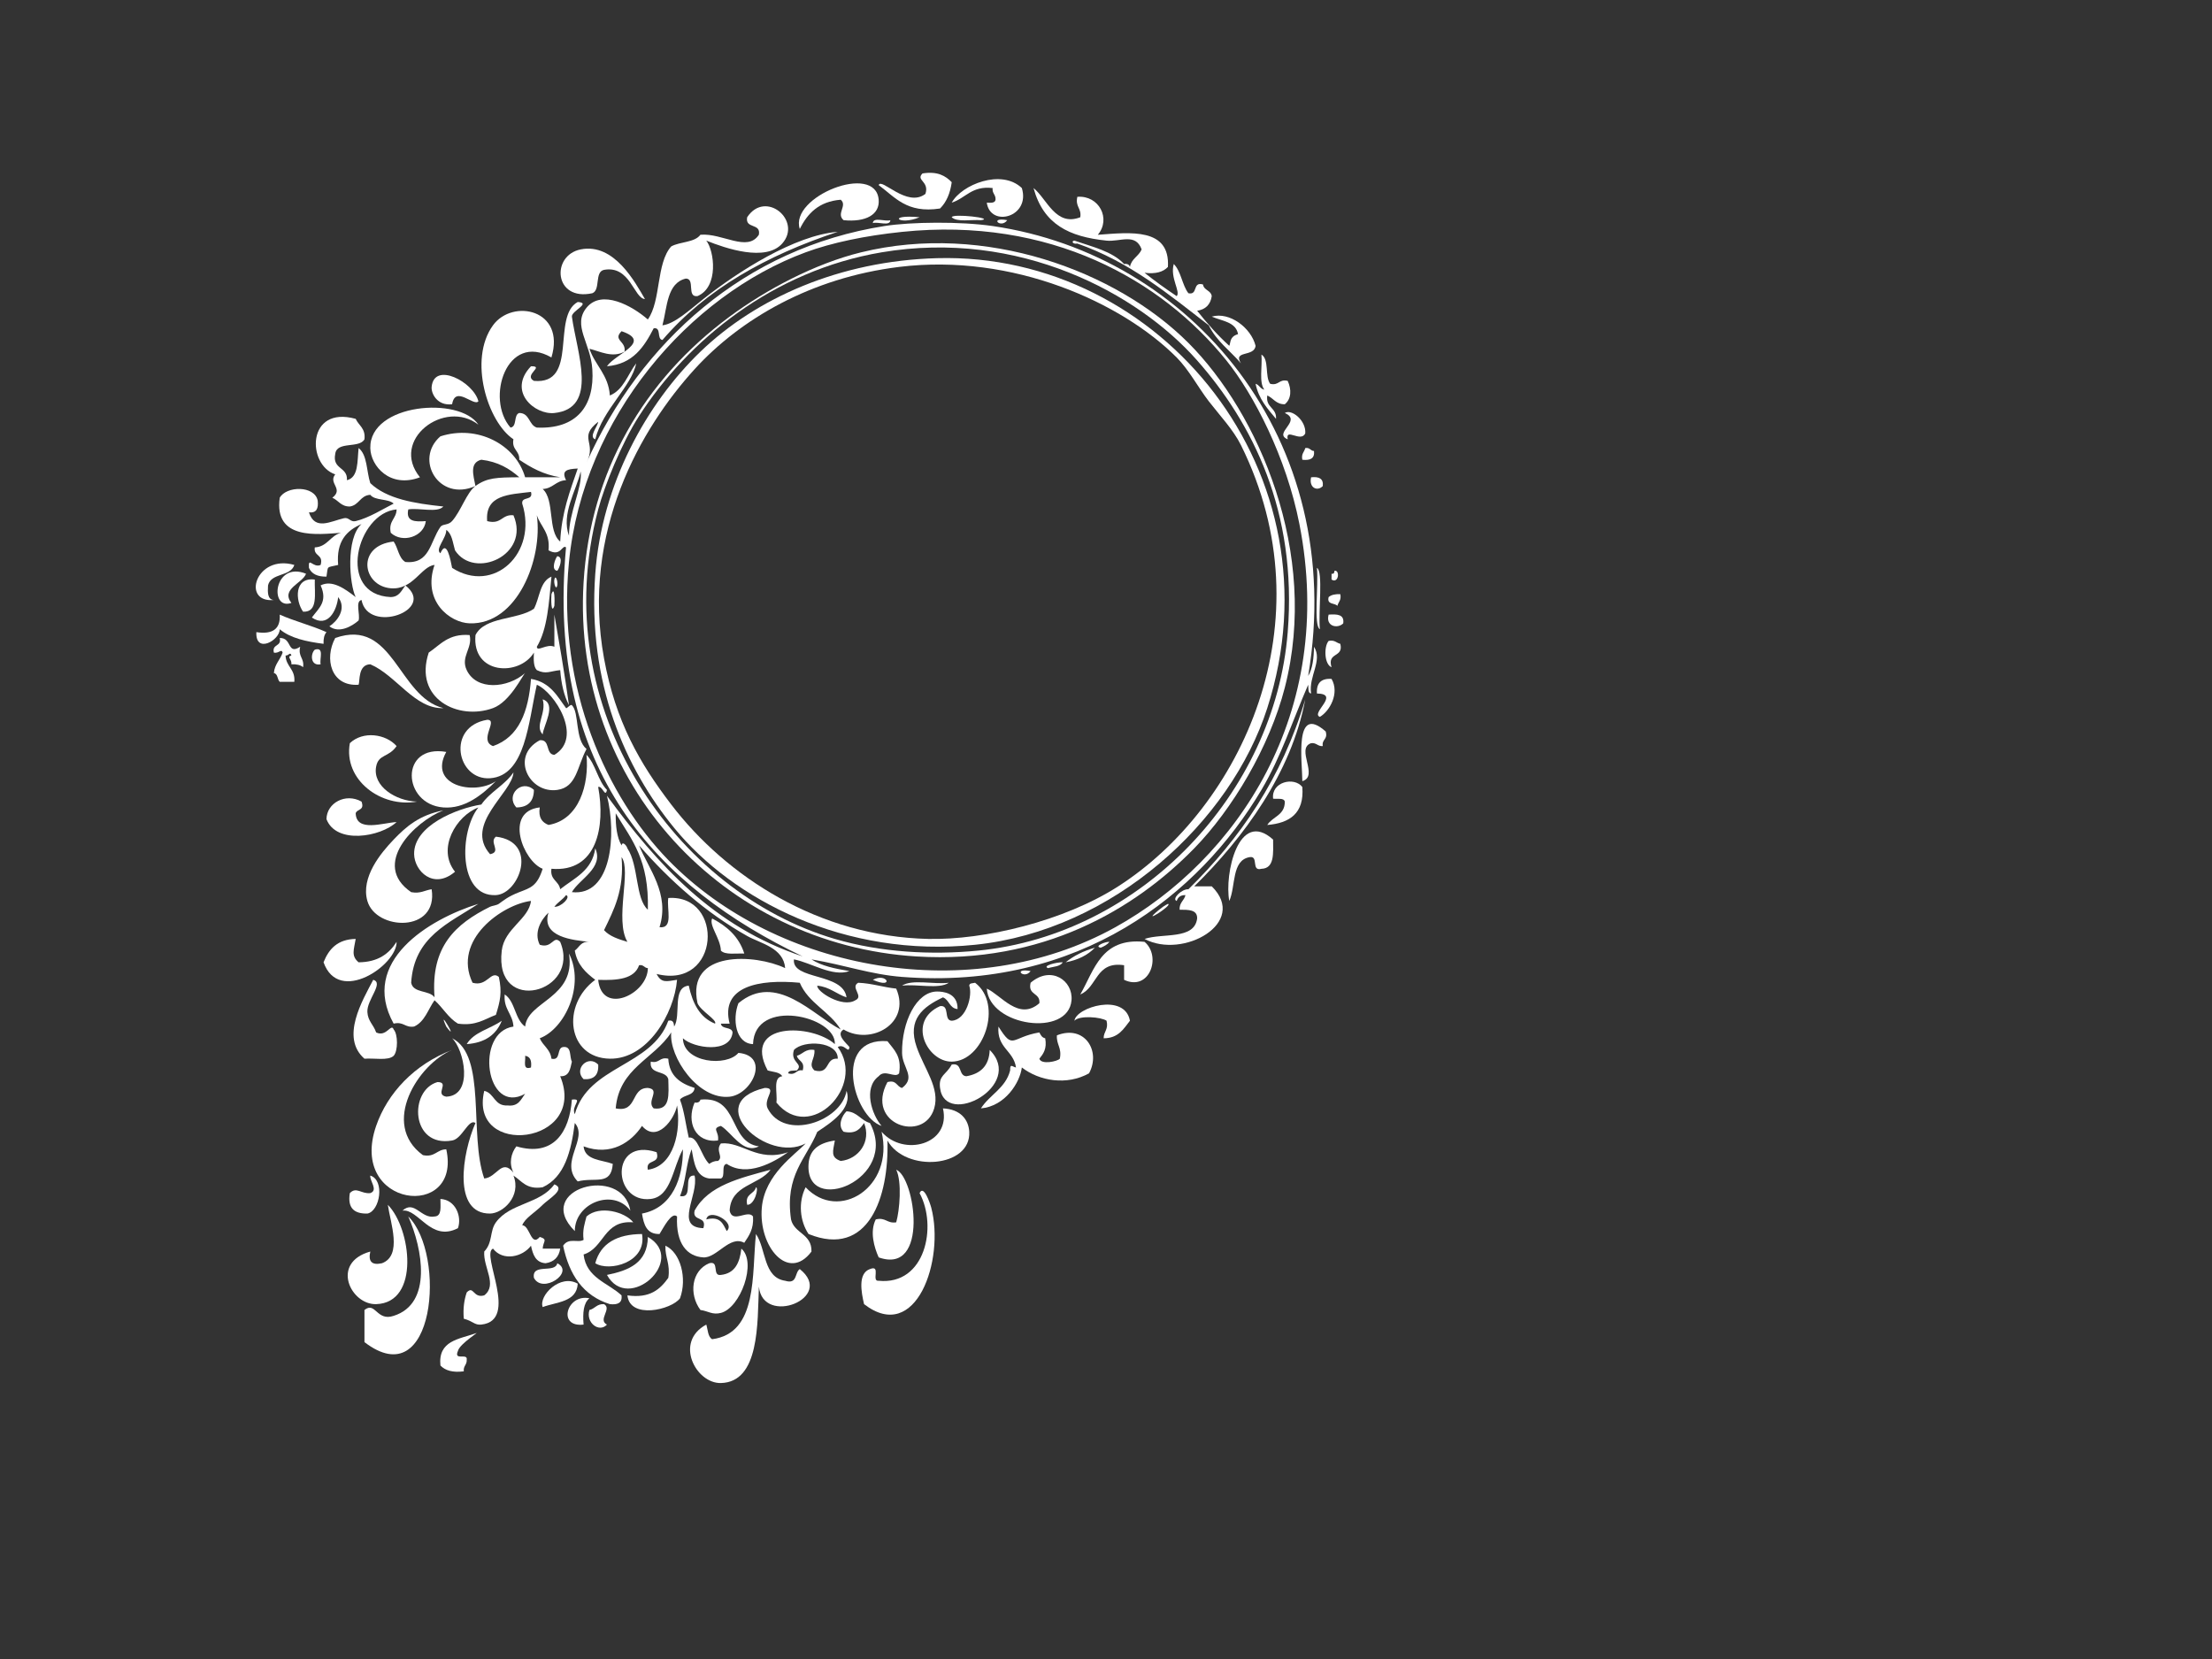 <?xml version="1.0"?><svg width="640" height="480" xmlns="http://www.w3.org/2000/svg">
 <rect width="100%" height="100%" fill="#333333" stroke="none"/>
 <g>
  <title>Layer 1</title>
  <g id="svg_1">
   <path fill-rule="evenodd" clip-rule="evenodd" d="m244.084,63.705c-2.251,-1.893 1.196,-4.236 -0.844,-5.917c-6.266,0.498 -9.593,3.931 -11.835,8.453c-3.089,-9.318 21.94,-19.32 22.824,-8.453c0.349,4.306 -3.735,6.555 -10.146,5.917z" id="svg_2" fill="#ffffff"/>
   <path fill-rule="evenodd" clip-rule="evenodd" d="m275.363,62.86c0.136,-1.164 12.742,0.282 8.453,0.845c-2.871,-0.231 -6.854,0.653 -8.453,-0.845z" id="svg_3" fill="#ffffff"/>
   <path fill-rule="evenodd" clip-rule="evenodd" d="m266.064,62.86c-6.053,2.525 -9.706,-0.944 0,0l0,0z" id="svg_4" fill="#ffffff"/>
   <path fill-rule="evenodd" clip-rule="evenodd" d="m252.539,64.551c0.106,-1.867 3.586,-0.359 5.072,-0.845c-0.107,1.867 -3.586,0.359 -5.072,0.845z" id="svg_5" fill="#ffffff"/>
   <path fill-rule="evenodd" clip-rule="evenodd" d="m291.425,63.705c-1.858,2.582 -5.415,-0.976 0,0l0,0z" id="svg_6" fill="#ffffff"/>
   <path fill-rule="evenodd" clip-rule="evenodd" d="m271.137,74.695c64.785,-1.766 117.285,62.512 95.524,130.183c-10.567,32.863 -44.583,64.348 -84.535,68.473c-37.665,3.889 -70.07,-13.025 -87.071,-33.814c-14.042,-17.171 -25.14,-41.721 -22.824,-73.545c1.89,-25.957 14.892,-49.275 30.432,-64.246c16.06,-15.47 40.286,-26.283 68.473,-27.051zm-70.164,32.123c-15.452,16.97 -32.912,46.957 -26.206,83.689c3.337,18.275 10.331,30.343 19.443,42.267c16.033,20.984 42.803,38.199 74.39,38.886c16.051,0.347 39.148,-5.072 54.946,-15.218c35.645,-22.89 60.837,-76.574 35.505,-127.647c-2.217,-4.468 -6.204,-8.67 -9.299,-12.68c-3.052,-3.959 -5.759,-9.126 -9.297,-12.68c-15.78,-15.843 -47.308,-30.255 -80.31,-26.206c-25.478,3.128 -45.971,15.091 -59.172,29.589z" id="svg_7" fill="#ffffff"/>
   <path fill-rule="evenodd" clip-rule="evenodd" d="m167.157,87.375c4.052,0.298 -1.805,2.533 -1.691,4.227c1.444,10.488 7.805,26.537 -5.072,27.896c-5.667,0.599 -13.7,-6.238 -6.763,-13.526c4.135,-0.06 -2.302,2.487 0.845,4.227c13.036,1.199 5.009,-18.663 12.68,-22.824z" id="svg_8" fill="#ffffff"/>
   <path fill-rule="evenodd" clip-rule="evenodd" d="m138.417,116.117c-1.367,1.566 -6.671,-4.748 -7.608,0.845c-4.311,0.52 -6.12,-3.133 -5.917,-5.072c0.77,-7.39 12.155,-1.326 13.526,4.227z" id="svg_9" fill="#ffffff"/>
   <path fill-rule="evenodd" clip-rule="evenodd" d="m371.733,119.498c1.907,-1.3 6.249,2.173 5.917,5.917c-1.287,2.695 -5.798,-1.781 -5.074,1.691c-4.413,-1.768 4.371,-5.361 -0.844,-7.608z" id="svg_10" fill="#ffffff"/>
   <path fill-rule="evenodd" clip-rule="evenodd" d="m104.602,173.6c-1.89,0.365 -0.342,4.167 -0.845,5.917c-1.721,1.539 -5.611,3.915 -8.453,1.691c2.143,-1.349 5.162,-5.002 2.536,-8.453c-0.384,3.843 -2.96,9.047 -7.608,5.917c2.006,-2.76 4.656,-4.542 2.536,-9.299c3.286,-1.668 6.898,0.859 10.144,3.381c-1.784,-3.559 -2.945,-16.977 1.691,-21.134c-4.324,1.874 -7.367,5.032 -6.763,11.835c-3.577,0.845 -2.848,0.118 -3.381,3.381c-2.577,0.04 -4.304,-0.768 -5.072,-2.536c-0.255,-3.454 1.171,0.143 3.381,-0.845c0.903,-3.158 -2.099,-2.409 -1.691,-5.072c3.73,-0.215 4.454,-3.436 7.608,-4.227c-6.78,0.458 -19.459,2.189 -17.752,-10.144c1.89,-3.432 10.118,-3.607 10.99,0.845c0.238,2.21 -0.308,3.637 -2.536,3.381c1.726,5.382 6.293,2.566 10.144,1.691c1.465,-0.331 1.825,1.217 3.381,0.845c3.82,-0.911 8.195,-3.676 10.99,-5.072c-1.604,-1.495 -5.414,-0.785 -6.763,-2.536c-2.936,0.162 -3.209,2.99 -5.917,3.381c-2.573,0.037 -3.288,-1.784 -5.072,-2.536c3.395,-2.582 -1.273,-4.165 0.845,-6.763c-8.235,-2.732 -8.341,-20.001 5.917,-16.062c0.87,1.948 2.909,2.726 2.536,5.917c-1.492,2.735 -8.013,0.44 -8.453,4.227c-0.918,4.581 3.668,3.66 3.381,7.608c3.403,-0.826 2.966,-5.488 3.381,-9.299c2.554,1.955 2.261,6.757 3.381,10.144c4.743,4.556 12.712,5.886 21.134,6.763c-1.724,1.941 -7.02,0.306 -10.144,0.845c-0.775,3.593 2.025,3.61 5.072,3.381c-0.525,4.528 -6.779,6.518 -10.144,3.381c-0.713,-3.531 1.643,-3.992 1.691,-6.763c-11.467,0.995 -17.576,24.665 -1.691,25.36c2.478,-0.058 3.14,-1.934 4.227,-3.381c9.156,7.196 -10.822,14.216 -12.68,4.227z" id="svg_11" fill="#ffffff"/>
   <path fill-rule="evenodd" clip-rule="evenodd" d="m377.65,129.642c1.363,-0.238 1.455,0.8 2.534,0.845c0.255,2.228 -1.169,2.774 -3.381,2.534c-0.358,-1.765 0.581,-2.237 0.847,-3.38z" id="svg_12" fill="#ffffff"/>
   <path fill-rule="evenodd" clip-rule="evenodd" d="m379.341,138.096c2.21,-0.238 3.635,0.308 3.381,2.536c-1.583,1.661 -4.074,0.49 -3.381,-2.536z" id="svg_13" fill="#ffffff"/>
   <path fill-rule="evenodd" clip-rule="evenodd" d="m161.242,160.92c1.98,0.217 0.486,3.714 0,4.227c-1.98,-0.217 -0.488,-3.714 0,-4.227z" id="svg_14" fill="#ffffff"/>
   <path fill-rule="evenodd" clip-rule="evenodd" d="m77.552,169.373c-0.125,2.098 -0.157,4.103 1.691,4.227c-9.489,0.918 -5.246,-13.365 5.917,-10.144c-1.073,3.436 -6.78,2.238 -7.608,5.917z" id="svg_15" fill="#ffffff"/>
   <path fill-rule="evenodd" clip-rule="evenodd" d="m381.032,164.301c1.858,0.979 0.365,12.583 0.844,17.752c-1.856,-0.979 -0.365,-12.583 -0.844,-17.752z" id="svg_16" fill="#ffffff"/>
   <path fill-rule="evenodd" clip-rule="evenodd" d="m386.104,165.147c1.641,-0.335 1.235,3.852 -0.845,2.536c0,-0.564 0,-1.127 0,-1.691c0.719,0.155 0.796,-0.329 0.845,-0.845z" id="svg_17" fill="#ffffff"/>
   <path fill-rule="evenodd" clip-rule="evenodd" d="m88.542,165.992c-0.935,2.758 -7.395,4.403 -4.227,8.453c-6.467,2.291 -5.172,-12.235 4.227,-8.453z" id="svg_18" fill="#ffffff"/>
   <path fill-rule="evenodd" clip-rule="evenodd" d="m164.623,204.033c-1.451,-2.776 -2.238,-6.217 -2.536,-10.144c-3.045,0.296 -4.074,1.293 -6.763,0c-0.974,-0.999 -0.956,-2.989 -0.845,-5.072c-4.2,6.939 -17.978,6.437 -16.907,-5.072c2.747,-5.426 12.059,-4.285 16.907,-7.608c1.687,-3.103 1.67,-7.911 5.072,-9.299c-0.71,7.462 -1.136,15.207 -4.227,20.288c0.095,1.62 2.83,-0.993 5.072,0c0,-3.1 0,-6.199 0,-9.299c0.926,5.305 3.114,17.898 4.227,26.206z" id="svg_19" fill="#ffffff"/>
   <path fill-rule="evenodd" clip-rule="evenodd" d="m160.396,167.683c0.322,-1.61 1.076,0.541 0.845,1.691c-0.322,1.61 -1.076,-0.539 -0.845,-1.691z" id="svg_20" fill="#ffffff"/>
   <path fill-rule="evenodd" clip-rule="evenodd" d="m91.078,167.683c-0.114,4.112 1.041,9.496 -3.381,9.299c-2.261,-3.154 -2.67,-10.058 3.381,-9.299z" id="svg_21" fill="#ffffff"/>
   <path fill-rule="evenodd" clip-rule="evenodd" d="m159.551,171.91c0.974,-2.735 0.956,2.27 0.845,3.381c-0.974,2.735 -0.958,-2.27 -0.845,-3.381z" id="svg_22" fill="#ffffff"/>
   <path fill-rule="evenodd" clip-rule="evenodd" d="m387.794,171.91c0.358,1.766 -0.579,2.238 -0.845,3.381c-0.787,-0.902 -3.119,-0.262 -2.534,-2.534c0.75,-0.659 1.907,-0.911 3.38,-0.847z" id="svg_23" fill="#ffffff"/>
   <path fill-rule="evenodd" clip-rule="evenodd" d="m384.413,177.827c2.42,-0.167 4.612,-0.106 4.225,2.536c-1.631,1.645 -5.172,0.884 -4.225,-2.536z" id="svg_24" fill="#ffffff"/>
   <path fill-rule="evenodd" clip-rule="evenodd" d="m128.271,204.878c-8.233,0.336 -13.612,-9.489 -21.134,-12.68c-3.603,0.088 -2.964,4.921 -3.381,5.917c-8.034,0.578 -9.982,-7.59 -6.763,-13.526c16.881,-5.951 18.143,16.997 31.278,20.288z" id="svg_25" fill="#ffffff"/>
   <path fill-rule="evenodd" clip-rule="evenodd" d="m84.313,189.662c-0.373,-1.229 -0.741,0.086 -1.691,0c0.12,3.262 2.857,3.906 2.536,7.608c-1.409,0 -2.818,0 -4.227,0c-0.727,-0.682 -0.502,-2.316 -1.691,-2.536c0.22,-2.598 1.835,-3.801 2.536,-5.917c-0.368,-1.254 -1.081,0.333 -2.536,0c-0.629,-2.603 2.319,-1.624 1.691,-4.227c3.661,-0.109 2.082,5.014 5.917,2.536c-0.678,2.932 1.259,3.249 0.844,5.917c-0.752,-0.657 -1.907,-0.909 -3.381,-0.845c0.181,-1.446 -1.439,-2.189 0.002,-2.536z" id="svg_26" fill="#ffffff"/>
   <path fill-rule="evenodd" clip-rule="evenodd" d="m384.413,185.435c1.766,-0.358 2.238,0.579 3.381,0.845c1.016,4.116 -3.91,2.291 -2.536,6.763c-2.076,-0.756 -2.291,-5.914 -0.845,-7.608z" id="svg_27" fill="#ffffff"/>
   <path fill-rule="evenodd" clip-rule="evenodd" d="m91.078,187.971c2.841,-0.868 1.316,2.629 1.691,4.227c-2.927,0.592 -3.033,-2.964 -1.691,-4.227z" id="svg_28" fill="#ffffff"/>
   <path fill-rule="evenodd" clip-rule="evenodd" d="m156.169,214.177c3.144,-0.326 1.564,4.072 4.227,4.227c8.422,-4.998 0.074,-18.069 -5.072,-20.288c-2.452,10.674 -3.219,26.336 -13.526,27.051c-9.612,0.667 -12.759,-14.885 -0.845,-16.907c3.374,-0.048 -2.605,5.974 1.691,7.608c7.529,-2.614 10.276,-10.012 10.99,-19.443c5.706,0.963 7.791,5.327 10.144,8.453c0.187,0.248 1.301,-1.235 1.691,-0.845c2.191,2.191 0.807,9.84 4.227,12.68c-2.751,5.169 -2.818,11.041 -8.453,11.835c-8.175,1.152 -13.677,-9.79 -5.072,-14.371z" id="svg_29" fill="#ffffff"/>
   <path fill-rule="evenodd" clip-rule="evenodd" d="m385.257,196.425c2.395,4.158 -0.549,9.336 -3.381,10.99c-2.77,-1.08 6.034,-6.645 -0.844,-6.763c-0.194,-3.012 1.215,-4.42 4.225,-4.227z" id="svg_30" fill="#ffffff"/>
   <path fill-rule="evenodd" clip-rule="evenodd" d="m157.015,202.342c4.191,1.338 0.171,7.679 0,10.144c-2.439,-2.494 1.187,-6.097 0,-10.144z" id="svg_31" fill="#ffffff"/>
   <path fill-rule="evenodd" clip-rule="evenodd" d="m383.566,211.641c0.697,2.39 -1.191,2.191 -0.844,4.227c-1.516,0.107 -1.784,-1.034 -3.381,-0.844c-4.553,1.55 2.356,9.544 -2.536,10.988c0.005,-5.444 -2.518,-22.576 6.761,-14.371z" id="svg_32" fill="#ffffff"/>
   <path fill-rule="evenodd" clip-rule="evenodd" d="m114.747,215.868c-2.351,3.376 -5.222,2.281 -5.917,5.917c-1.087,5.681 5.678,9.991 11.835,10.144c-10.421,1.872 -21.368,-6.291 -19.443,-16.907c3.838,-3.635 10.429,-2.68 13.526,0.845z" id="svg_33" fill="#ffffff"/>
   <path fill-rule="evenodd" clip-rule="evenodd" d="m143.489,226.01c-4.049,4.008 -9.061,8.077 -15.216,7.608c-11.925,-0.905 -12.719,-18.418 0.845,-16.062c-5.352,9.751 8.098,12.671 14.371,8.453z" id="svg_34" fill="#ffffff"/>
   <path fill-rule="evenodd" clip-rule="evenodd" d="m148.56,223.476c-0.282,5.886 -14.433,15.017 -6.763,23.668c3.466,-0.678 -0.44,-3.48 1.691,-5.072c12.464,1.481 6.779,16.548 0,16.909c-11.019,0.583 -10.6,-18.503 -5.072,-25.36c-6.418,2.432 -12.108,11.909 -6.763,18.599c-6.28,5.324 -11.736,-0.238 -11.835,-5.074c-0.169,-8.269 12.421,-13.277 19.443,-14.369c2.527,-3.677 6.802,-5.599 9.299,-9.301z" id="svg_35" fill="#ffffff"/>
   <path fill-rule="evenodd" clip-rule="evenodd" d="m366.661,238.692c1.502,-2.443 5.116,-2.772 5.072,-6.763c-0.261,-1.147 -2.117,-0.701 -3.381,-0.844c-0.594,-4.87 6.087,-6.449 8.453,-3.381c0.59,7.635 -3.646,10.444 -10.144,10.988z" id="svg_36" fill="#ffffff"/>
   <path fill-rule="evenodd" clip-rule="evenodd" d="m154.479,228.548c-0.042,3.339 -1.733,5.03 -5.072,5.072c-3.267,-3.536 1.534,-8.339 5.072,-5.072z" id="svg_37" fill="#ffffff"/>
   <path fill-rule="evenodd" clip-rule="evenodd" d="m104.602,231.929c0.969,2.659 -1.326,2.055 -1.691,3.381c0.192,5.57 7.892,2.739 11.835,2.536c-4.648,4.345 -17.485,6.518 -20.288,-0.845c0.06,-4.683 5.534,-7.673 10.144,-5.072z" id="svg_38" fill="#ffffff"/>
   <path fill-rule="evenodd" clip-rule="evenodd" d="m128.271,234.465c-8.2,3.186 -21.06,15.639 -9.299,23.668c2.744,0.49 3.933,-0.574 5.917,-0.844c1.974,12.698 -16.137,12.002 -18.598,3.381c-1.953,-6.846 3.899,-13.878 7.608,-17.752c3.584,-3.744 7.411,-7.082 14.371,-8.453z" id="svg_39" fill="#ffffff"/>
   <path fill-rule="evenodd" clip-rule="evenodd" d="m368.351,242.919c0.019,3.963 0.446,8.334 -3.381,8.453c-3.068,0.814 -0.71,-3.797 -3.381,-3.381c-5.32,0.879 -4.005,8.394 -5.917,12.68c-1.479,-7.649 2.652,-26.797 12.68,-17.752z" id="svg_40" fill="#ffffff"/>
   <path fill-rule="evenodd" clip-rule="evenodd" d="m215.344,275.887c-2.436,-0.1 -5.535,0.463 -6.763,-0.844c-0.146,-3.586 -3.499,-7.288 -2.536,-9.299c4.26,2.219 7.737,5.224 9.299,10.142z" id="svg_41" fill="#ffffff"/>
   <path fill-rule="evenodd" clip-rule="evenodd" d="m331.156,272.506c4.988,4.206 1.418,14.433 -5.917,10.99c0,-1.409 0,-2.82 0,-4.227c-8.293,-1.249 -7.686,6.403 -12.678,8.453c4.109,-7.161 6.058,-16.481 18.596,-15.216z" id="svg_42" fill="#ffffff"/>
   <path fill-rule="evenodd" clip-rule="evenodd" d="m298.188,280.959c-1.858,2.582 -5.414,-0.976 0,0l0,0z" id="svg_43" fill="#ffffff"/>
   <path fill-rule="evenodd" clip-rule="evenodd" d="m285.507,286.03c4.202,1.909 9.241,9.422 15.216,4.227c0.324,-3.14 -3.424,-2.21 -2.534,-5.917c5.958,-5.1 12.326,-0.601 11.835,5.072c-0.937,10.768 -23.765,7.564 -24.517,-3.381z" id="svg_44" fill="#ffffff"/>
   <path fill-rule="evenodd" clip-rule="evenodd" d="m252.539,283.495c4.13,-2.24 6.374,2.798 0,0l0,0z" id="svg_45" fill="#ffffff"/>
   <path fill-rule="evenodd" clip-rule="evenodd" d="m107.985,283.495c3.179,0.874 -1.876,5.747 -1.691,9.299c0.139,2.658 1.782,3.674 2.536,5.916c2.99,1.485 4.355,-2.839 5.072,-0.844c1.27,1.368 1.27,6.238 0,7.606c-1.601,1.5 -5.583,0.618 -8.453,0.845c-7.043,-6.127 -0.546,-16.903 2.536,-22.823z" id="svg_46" fill="#ffffff"/>
   <path fill-rule="evenodd" clip-rule="evenodd" d="m260.992,285.186c2.835,-1.953 9.283,-0.296 13.526,-0.845c-2.837,1.953 -9.285,0.296 -13.526,0.845z" id="svg_47" fill="#ffffff"/>
   <path fill-rule="evenodd" clip-rule="evenodd" d="m280.435,285.186c0.023,-0.822 1.034,-0.657 1.691,-0.845c8.195,6.233 2.459,22.749 -6.763,22.824c-7.073,0.06 -13.054,-11.669 -3.381,-16.06c2.945,-0.409 0.946,4.125 3.381,4.225c4.287,-0.243 6.076,-7.42 5.072,-10.144z" id="svg_48" fill="#ffffff"/>
   <path fill-rule="evenodd" clip-rule="evenodd" d="m277.054,291.949c-2.346,-0.19 -2.392,-2.68 -4.227,-3.381c-5.78,2.744 -10.401,6.347 -7.608,14.371c2.203,6.33 6.805,11.882 5.074,17.752c-3.001,10.16 -20.1,4.581 -13.527,-7.608c2.696,-0.724 2.614,1.331 4.227,1.691c4.139,-3.13 0.053,-5.845 0,-10.144c-0.109,-8.915 4.146,-17.751 10.144,-17.752c1.543,0 6.013,0.291 5.917,5.072z" id="svg_49" fill="#ffffff"/>
   <path fill-rule="evenodd" clip-rule="evenodd" d="m145.18,295.33c-1.59,4.045 -4.866,6.405 -10.144,6.763c2.099,-3.536 6.861,-4.41 10.144,-6.763z" id="svg_50" fill="#ffffff"/>
   <path fill-rule="evenodd" clip-rule="evenodd" d="m295.65,308.854c-0.542,4.366 -4.831,11.225 -11.835,11.837c2.515,-3.966 7.14,-5.824 8.453,-10.99c-0.037,-2.163 0.629,-1.03 1.691,-0.845c-0.697,-4.936 -5.611,-5.66 -5.072,-11.835c4.38,6.99 3.589,3.08 11.835,1.691c0.375,0.754 0.743,1.511 1.691,1.691c0.549,3.086 -0.569,4.503 -1.691,5.917c0.53,1.805 5.204,0.793 5.917,0c0.65,-3.188 -1.032,-4.042 -0.845,-6.763c7.981,-3.168 12.814,4.498 9.299,10.988c-6.458,3.593 -14.362,2.23 -19.443,-1.691z" id="svg_51" fill="#ffffff"/>
   <path fill-rule="evenodd" clip-rule="evenodd" d="m256.764,301.248c1.812,2.413 4.193,4.26 3.381,9.297c-1.194,1.553 -4.105,-1.324 -5.916,0.845c-4.586,3.425 -1.937,11.199 0.844,14.371c-8.249,-2.702 -14.216,-25.73 1.691,-24.513z" id="svg_52" fill="#ffffff"/>
   <path fill-rule="evenodd" clip-rule="evenodd" d="m130.809,303.784c-9.803,4.086 -20.815,21.4 -8.453,30.432c3.531,0.713 3.993,-1.643 6.763,-1.691c4.567,20.693 -28.492,16.974 -20.29,-6.763c3.267,-9.449 11.012,-17.802 21.981,-21.979z" id="svg_53" fill="#ffffff"/>
   <path fill-rule="evenodd" clip-rule="evenodd" d="m286.351,303.784c10.306,10.267 -12.883,22.738 -14.369,10.989c-0.474,-3.725 1.729,-3.684 3.381,-6.763c3.172,-0.636 1.842,3.23 4.225,3.381c4.089,-0.703 6.597,-2.982 6.763,-7.608z" id="svg_54" fill="#ffffff"/>
   <path fill-rule="evenodd" clip-rule="evenodd" d="m173.076,308.01c0.192,3.012 -1.215,4.42 -4.227,4.227c-2.978,-2.909 1.316,-7.203 4.227,-4.227z" id="svg_55" fill="#ffffff"/>
   <path fill-rule="evenodd" clip-rule="evenodd" d="m221.261,314.773c3.786,-0.063 -0.514,3.131 0.845,5.917c4.912,9.524 21.403,3.686 22.824,-5.072c1.802,5.199 -4.706,9.371 -8.453,11.835c-3.188,7.804 -9.464,12.513 -7.608,25.359c0.939,4.135 6.042,4.103 5.917,9.299c-6.643,8.881 -15.347,-1.331 -14.371,-12.68c0.829,-9.649 9.732,-15.419 12.68,-18.598c-11.063,5.914 -30.262,-11.66 -11.835,-16.06z" id="svg_56" fill="#ffffff"/>
   <path fill-rule="evenodd" clip-rule="evenodd" d="m208.581,325.763c-2.837,0.771 -0.419,1.573 -0.845,4.225c-6.611,0.798 -9.205,-5.366 -6.763,-10.988c0.983,0.137 1.504,-0.187 1.691,-0.845c11.289,-1.143 7.996,12.293 16.907,13.526c-4.602,2.325 -7.823,-3.996 -10.99,-5.917z" id="svg_57" fill="#ffffff"/>
   <path fill-rule="evenodd" clip-rule="evenodd" d="m272.825,320.691c5.063,0.234 7.42,3.242 7.608,6.763c0.558,10.431 -18.483,11.845 -23.67,2.534c0.486,16.326 -5.467,34.076 -22.824,27.051c-2.517,-3.748 -3.041,-9.198 -0.845,-13.526c9.53,10.185 25.716,0.028 21.979,-16.062c6.328,7.347 20.165,3.684 17.752,-6.761z" id="svg_58" fill="#ffffff"/>
   <path fill-rule="evenodd" clip-rule="evenodd" d="m241.549,329.988c-0.535,3.161 -1.331,4.841 1.691,5.917c5.273,-0.541 8.896,-5.678 6.763,-10.99c-1.143,1.675 -2.348,3.288 -5.917,2.536c-1.825,-1.81 -0.431,-4.723 0.845,-5.917c3.195,0.185 4.105,2.658 6.763,3.381c8.716,16.292 -18.809,27.217 -17.752,11.837c0.262,-3.829 2.617,-6.035 7.608,-6.765z" id="svg_59" fill="#ffffff"/>
   <path fill-rule="evenodd" clip-rule="evenodd" d="m106.292,351.121c-3.742,0.081 -5.806,-1.518 -5.072,-5.916c1.879,-1.957 3.297,0.287 5.917,0c2.381,-0.854 -0.232,-3.591 0,-5.072c4.255,1.28 2.82,10.31 -0.845,10.988z" id="svg_60" fill="#ffffff"/>
   <path fill-rule="evenodd" clip-rule="evenodd" d="m160.396,342.67c3.521,1.353 -1.731,4.248 -3.381,5.917c-2.302,2.33 -5.081,3.783 -5.917,5.917c2.249,0.062 2.511,6.428 5.072,3.381c2.459,0.734 0.951,1.264 0.845,3.381c1.691,0 3.381,0 5.072,0c-0.373,2.444 -1.782,3.853 -4.227,4.225c-2.906,-0.192 -3.684,-2.515 -4.227,-5.072c-2.395,3.251 -8.103,4.602 -10.99,0.845c-3.7,1.516 7.714,20.79 -3.381,21.977c-1.981,0.213 -2.464,-1.043 -5.072,-1.691c-0.261,-3.078 0.134,-5.5 0.845,-7.608c2.064,-2.143 1.8,1.784 5.072,0.845c3.926,-3.006 -0.352,-8.121 0,-12.68c2.529,-2.668 1.515,-5.884 3.381,-8.453c4.096,-5.637 12.849,-5.28 16.907,-10.986z" id="svg_61" fill="#ffffff"/>
   <path fill-rule="evenodd" clip-rule="evenodd" d="m182.375,350.278c-4.903,-6.594 -16.09,-2.221 -16.062,5.917c-12.289,-12.222 13.783,-19.425 16.062,-5.917z" id="svg_62" fill="#ffffff"/>
   <path fill-rule="evenodd" clip-rule="evenodd" d="m127.426,346.896c4.424,0.217 6.259,5.151 5.072,8.453c-7.913,4.102 -11.425,-5.715 -16.062,-5.072c3.512,-3.182 5.405,2.448 9.299,1.691c2.161,-0.095 1.678,-2.832 1.691,-5.072z" id="svg_63" fill="#ffffff"/>
   <path fill-rule="evenodd" clip-rule="evenodd" d="m112.211,348.587c6.749,6.826 9.403,28.354 -3.381,28.742c-7.339,0.222 -13.298,-11.972 -1.691,-15.218c-0.657,2.911 0.472,4.038 3.381,3.381c5.983,-2.237 2.411,-11.738 1.691,-16.905z" id="svg_64" fill="#ffffff"/>
   <path fill-rule="evenodd" clip-rule="evenodd" d="m162.932,360.422c1.633,-2.466 4.285,-0.697 5.917,-1.691c-0.37,-2.906 0.335,-4.737 0.845,-6.763c3.786,-3.337 11.144,-1.33 13.526,1.691c-8.617,-0.727 -8.334,7.446 -14.371,9.299c0.793,6.816 7.043,8.173 10.99,11.835c0.255,2.228 -1.171,2.774 -3.381,2.536c-7.73,-2.414 -11.784,-8.506 -13.526,-16.907z" id="svg_65" fill="#ffffff"/>
   <path fill-rule="evenodd" clip-rule="evenodd" d="m118.129,351.968c11.069,10.884 7.768,52.047 -12.68,36.35c0,-3.1 0,-6.199 0,-9.297c3.2,-2.584 3.503,3.38 8.453,1.691c11.259,-3.538 8.371,-19.387 4.227,-28.744z" id="svg_66" fill="#ffffff"/>
   <path fill-rule="evenodd" clip-rule="evenodd" d="m185.757,357.04c1.455,8.284 -9.533,11.002 -13.526,8.453c1.557,-5.769 6.256,-8.397 13.526,-8.453z" id="svg_67" fill="#ffffff"/>
   <path fill-rule="evenodd" clip-rule="evenodd" d="m218.725,357.04c2.983,4.343 2.078,12.575 8.453,13.526c3.64,1.106 2.673,-2.397 4.227,-3.381c10.444,8.323 -10.683,16.699 -11.835,5.072c-0.421,10.62 0.211,27.623 -10.99,27.898c-7.214,0.178 -13.607,-11.888 -4.227,-16.909c0.468,1.504 0.435,3.51 1.691,4.227c13.305,-1.708 11.447,-18.895 12.68,-30.432z" id="svg_68" fill="#ffffff"/>
   <path fill-rule="evenodd" clip-rule="evenodd" d="m187.447,357.886c11.527,6.631 -5.687,22.206 -11.835,10.988c6.328,-1.279 11.729,-3.484 11.835,-10.988z" id="svg_69" fill="#ffffff"/>
   <path fill-rule="evenodd" clip-rule="evenodd" d="m192.519,360.422c4.371,1.944 6.356,9.431 4.227,15.218c-2.503,3.341 -14.498,6.136 -15.216,-0.845c6.558,0.921 9.478,-1.793 11.835,-5.072c0.623,-4.007 -0.951,-5.813 -0.845,-9.301z" id="svg_70" fill="#ffffff"/>
   <path fill-rule="evenodd" clip-rule="evenodd" d="m214.497,361.267c4.57,3.89 -0.257,17.157 -5.917,18.598c-2.501,0.636 -3.686,-0.549 -5.917,-0.844c-3.417,-4.567 -2.592,-11.41 2.536,-13.527c3.068,-0.814 0.71,3.799 3.381,3.381c4.065,-0.446 5.468,-3.55 5.917,-7.608z" id="svg_71" fill="#ffffff"/>
   <path fill-rule="evenodd" clip-rule="evenodd" d="m161.242,365.494c5.134,2.638 -4.287,8.999 -6.763,4.227c-0.678,-4.339 6.131,-1.196 6.763,-4.227z" id="svg_72" fill="#ffffff"/>
   <path fill-rule="evenodd" clip-rule="evenodd" d="m167.157,371.411c-0.294,5.34 -6.03,5.241 -10.144,6.763c-1.208,-3.295 5.106,-9.716 10.144,-6.763z" id="svg_73" fill="#ffffff"/>
   <path fill-rule="evenodd" clip-rule="evenodd" d="m170.539,375.638c-1.736,1.361 -1.96,4.237 -1.691,7.606c-7.765,0.903 -4.797,-9.012 1.691,-7.606z" id="svg_74" fill="#ffffff"/>
   <path fill-rule="evenodd" clip-rule="evenodd" d="m174.767,377.329c2.39,1.33 -1.909,4.526 0.845,5.916c-2.224,2.441 -6.203,-0.511 -5.072,-4.225c1.608,-0.363 2.122,-1.821 4.227,-1.691z" id="svg_75" fill="#ffffff"/>
   <path fill-rule="evenodd" clip-rule="evenodd" d="m267.755,56.097c1.208,-3.679 -2.89,-3.887 -0.845,-5.917c4.35,-0.687 6.645,0.682 8.455,2.536c-0.44,3.225 -1.543,5.785 -3.381,7.608c-9.66,1.488 -13.034,-3.309 -17.752,-6.763c0.72,-2.312 8.179,6.655 13.524,2.536z" id="svg_76" fill="#ffffff"/>
   <path fill-rule="evenodd" clip-rule="evenodd" d="m295.65,54.406c2.575,8.42 -9.117,11.52 -10.144,4.227c1.201,0.074 2.393,0.139 2.534,-0.845c0.109,-1.516 -1.034,-1.782 -0.844,-3.381c-6.072,-0.72 -7.768,2.939 -11.835,4.227c2.857,-5.206 14.344,-9.868 20.288,-4.227z" id="svg_77" fill="#ffffff"/>
   <path fill-rule="evenodd" clip-rule="evenodd" d="m326.928,77.231c0.412,-2.406 2.564,-3.071 3.381,-5.072c-1.747,-4.857 -6.259,-2.134 -10.144,-2.536c-10.875,-1.124 -18.249,-4.693 -21.134,-15.216c3.924,3.165 6.377,11.206 13.527,8.453c0.412,-2.668 -1.523,-2.985 -0.845,-5.917c6.273,-0.483 9.822,6.352 5.917,10.99c9.406,-0.694 20.94,-2.127 20.288,9.299c-1.367,1.451 -3.536,2.099 -6.763,1.691c2.971,2.385 6.092,4.616 9.299,6.763c1.217,-1.273 -1.987,-5.298 -0.845,-9.299c2.12,2.108 2.399,6.055 4.227,8.453c2.888,0.634 1.073,-3.434 4.225,-2.536c0.25,1.724 2.288,1.657 2.536,3.381c-0.373,2.444 -1.782,3.853 -4.227,4.227c2.867,3.616 5.898,7.066 9.299,10.144c0.477,-1.037 0.019,-2.622 2.536,-3.381c-0.638,-3.589 -4.686,-3.769 -7.608,-5.072c5.165,-1.486 11.393,3.249 12.68,8.453c-0.366,3.325 -6.676,1.21 -4.227,5.072c-3.112,-3.651 -7.106,-6.418 -9.299,-10.99c-11.606,-8.964 -22.789,-18.349 -38.041,-23.67c-1.509,0.238 -1.735,-0.8 -0.844,-0.845c5.241,1.803 10.982,3.105 14.369,6.763c0.984,-0.137 1.506,0.187 1.691,0.845z" id="svg_78" fill="#ffffff"/>
   <path fill-rule="evenodd" clip-rule="evenodd" d="m191.672,98.364c-1.742,-0.229 -0.201,-3.742 -2.536,-3.381c-2.784,5.387 -5.99,10.352 -13.526,10.99c2.443,-3.616 13.27,-7.067 4.227,-10.144c-2.661,2.647 1.434,2.855 0.845,5.917c-3.489,1.865 -6.935,-0.025 -10.144,-0.845c1.64,4.841 5.489,7.473 5.917,13.526c3.985,-1.65 5.164,-6.109 7.608,-9.299c-1.257,6.639 -9.711,13.39 -11.835,21.979c-1.992,-0.715 0.703,-3.707 0.845,-5.072c-5.926,4.681 -0.31,5.87 -3.381,11.835c15.667,-34.837 45.695,-62.107 86.225,-68.473c7.724,-1.213 22.023,-1.347 31.278,0c56.96,8.293 102.895,61.185 91.297,130.183c1.282,-2.099 1.633,-5.132 1.691,-8.453c2.566,4.005 -1.606,8.513 -0.844,13.526c-0.99,-0.137 -0.713,-1.541 -0.845,-2.536c-4.493,10.334 -7.805,20.788 -13.526,30.432c-17.942,30.246 -52.612,58.059 -103.978,54.102c-9.072,-0.697 -16.643,-3.462 -26.206,-5.072c2.888,1.902 6.874,2.705 10.988,3.381c-4.901,1.786 -11.083,-2.429 -16.062,-3.381c-0.68,6.046 14.239,3.786 15.216,10.99c-2.968,-0.979 -4.859,-3.031 -8.453,-3.381c-0.315,1.659 7.272,6.53 10.99,4.225c2.605,-1.127 -1.576,-3.758 0.844,-5.072c4.058,0.171 7.154,1.3 10.99,1.691c4.394,10.093 -7.342,16.511 -15.218,11.837c-2.429,1.409 0.925,4.068 1.691,5.072c-0.203,2.179 -1.453,-1.161 -3.381,0c8.288,11.275 -8.011,27.984 -17.752,16.062c0.365,-2.737 -1.111,-7.312 1.691,-7.608c-0.717,-1.256 -2.721,-1.222 -4.227,-1.691c-7.471,-14.119 12.858,-13.541 19.443,-7.608c0.477,-8.099 -23.226,-13.596 -23.67,0c-5.13,-0.197 -5.991,-7.342 -4.227,-11.835c10.956,-9.102 21.537,3.457 29.587,7.608c-3.191,-5.262 -9.311,-7.596 -11.835,-13.527c-11.738,-1.104 -23.115,0.993 -20.288,11.837c-0.845,0 -1.691,0 -2.536,0c0.232,1.738 3.149,0.794 3.381,2.534c-0.625,6.243 -11.335,4.56 -14.371,1.691c0.127,7.122 12.643,8.316 16.062,4.227c9.274,0.842 3.961,11.967 -2.536,12.68c-9.105,0.999 -17.581,-11.497 -16.907,-18.599c-4.961,7.719 -15.07,10.292 -16.062,21.979c6.395,1.321 4.211,-5.933 9.299,-5.917c3.853,0.431 -0.537,3.86 1.691,5.917c4.928,0.701 4.318,-4.137 4.227,-8.453c-0.692,-2.689 -5.583,-1.182 -5.072,-5.074c2.585,0.615 2.487,-1.458 5.072,-0.844c0.289,5.065 3.538,7.168 7.608,8.453c-0.203,2.333 -3.144,1.93 -4.227,3.381c1.249,3.26 1.678,7.339 2.536,10.99c2.626,-0.511 3.566,5.319 5.917,7.608c0.68,-0.447 1.372,-0.882 2.536,-0.845c1.722,-1.185 -0.831,-2.911 0.845,-5.072c6.122,-0.643 10.482,5.551 19.443,2.536c-4.137,2.922 -11.858,7.316 -17.752,3.381c-1.756,0.217 -0.231,3.712 -1.691,4.225c-1.127,0 -2.254,0 -3.381,0c-3.929,-0.579 -4.396,-4.621 -5.072,-8.453c-1.617,4.019 -1.689,9.582 -3.381,13.526c4.206,0.826 0.539,-6.222 4.227,-5.916c1.264,5.666 -5.981,14.929 2.536,15.216c1.155,-3.691 -3.274,-1.798 -2.536,-5.072c3.966,-7.303 13.12,-9.422 21.979,-11.835c-3.362,4.528 -11.486,4.294 -11.835,11.835c0.784,3.846 5.294,-0.431 6.763,1.691c0.245,3.628 -1.176,5.586 -2.536,7.608c-4.221,-2.284 -7.923,4.454 -11.835,4.225c-4.688,-0.271 -7.989,-3.94 -7.608,-11.835c-1.571,-1.513 -3.964,3.322 -5.072,5.072c-3.749,0.086 -4.57,-2.756 -5.072,-5.917c8.871,-1.678 11.882,-10.38 11.835,-18.598c-2.992,5.442 -3.364,13.649 -9.299,14.371c-11.078,1.349 -11.914,-17.99 1.691,-13.526c1.155,3.691 -3.272,1.798 -2.536,5.072c7.649,-1.034 9.64,-11.462 8.453,-18.599c-0.72,3.982 -5.826,10.981 -10.144,5.917c-3.012,4.584 -8.922,8.899 -16.907,5.916c0.423,4.086 5.171,3.848 8.453,5.074c-0.477,6.477 -5.141,3.749 -10.144,5.072c-5.442,-5.57 3.17,-12.331 -0.845,-16.909c-1.067,8.233 -2.936,15.662 -9.299,18.599c-4.704,0.759 -6.042,-1.849 -8.453,-3.381c2.385,6.021 -3.105,10.953 -6.763,10.988c-10.886,0.111 -8.103,-17.381 -4.227,-26.206c-1.992,-1.384 -3.813,4.609 -6.763,5.072c-11.962,2.119 -12.557,-14.51 -4.227,-16.907c3.698,0.025 -0.951,3.568 2.536,4.227c8.043,-0.336 5.125,-13.753 1.691,-16.909c10.104,5.019 4.813,27.787 9.299,40.577c3.7,-0.287 5.033,-5.935 8.453,-1.691c-1.36,-2.719 -0.699,-5.604 0.845,-7.608c10.762,3.168 15.362,-4.146 16.062,-13.526c3.469,-0.387 -0.343,1.805 0.845,4.227c3.927,-14.107 22.301,-13.769 27.051,-27.051c1.439,-0.312 1.596,0.659 1.691,1.691c2.098,-3.258 -0.68,-11.388 4.227,-11.835c1.113,5.086 3.163,9.234 7.608,10.99c0.713,-1.044 -4.181,-3.672 -5.072,-5.917c-3.351,-15.429 16.704,-14.265 25.36,-10.144c-0.484,-5.933 -7.127,-7.124 -10.99,-9.299c-11.967,-6.74 -22.241,-15.866 -31.278,-26.206c2.719,6.777 8.947,13.892 5.917,23.668c4.135,0.472 2.018,-5.308 2.536,-8.453c16.283,-1.101 15.116,26.584 -3.381,21.979c1.39,2.709 2.827,2.157 5.917,1.691c-0.835,9.866 -8.614,22.997 -19.443,22.824c-12.286,-0.194 -14.186,-15.516 -4.227,-22.824c-2.735,-2.055 -5.225,-4.355 -5.917,-8.453c1.31,-0.944 1.761,-2.749 4.227,-2.536c-4.699,-0.461 -14.075,-1.377 -11.835,-8.453c-2.168,2.053 -4.31,5.755 -2.536,9.299c3.679,1.206 3.887,-2.89 5.917,-0.845c6.127,14.695 -19.186,21.475 -16.907,2.536c0.773,-6.432 7.851,-9.072 8.453,-14.371c-8.223,1.016 -22.823,11.254 -16.907,23.668c4.287,1.247 5.231,-3.644 7.608,-1.691c0.986,4.512 0.394,6.969 -0.845,10.99c-3.286,1.22 -5.741,3.274 -10.989,2.536c-2.82,-1.691 -4.369,-4.649 -6.763,-6.765c-1.883,2.626 -2.809,6.208 -5.917,7.608c-2.668,0.414 -2.985,-1.523 -5.917,-0.844c-9.942,-17.955 10.193,-30.235 24.515,-34.661c-8.492,5.597 -18.645,9.533 -19.443,22.824c0.558,3.107 5.25,2.076 6.763,4.227c-1.162,-14.704 6.074,-21.239 16.062,-26.206c0.542,-0.269 1.906,-0.405 2.536,-0.845c1.323,-0.921 2.52,-2.057 5.917,-3.381c3.17,-1.235 5.169,-1.664 6.763,-6.763c-5.551,-2.108 -11.335,-16.546 -0.845,-17.752c-0.454,2.99 0.717,4.355 2.536,5.072c8.885,-1.488 11.8,-11.713 10.99,-20.288c2.659,2.695 3.258,7.448 5.917,10.144c-0.474,2.45 -1.319,-1.296 -2.536,-0.844c2.127,11.481 -0.338,24.776 -13.526,23.668c-0.456,3.272 2.154,3.482 2.536,5.917c4.095,-3.233 9.279,-5.375 10.144,-11.837c2.552,5.671 -4.623,8.89 -6.763,12.68c11.495,1.263 12.99,-16.604 10.144,-27.896c14.568,19.808 30.795,37.96 56.638,46.494c-41.746,-19.984 -74.447,-53.458 -68.473,-118.348c-1.152,-0.909 -1.481,2.871 -5.072,0.845c0.548,-5.056 -2.228,-6.789 -3.381,-10.144c1.786,12.615 -5.66,31.725 -19.443,31.278c-5.711,-0.185 -13.756,-6.411 -10.144,-16.907c-3.876,0.431 -6.233,7.316 -12.68,6.763c-8.237,-0.708 -10.046,-12.324 0.845,-13.526c1.282,1.817 1.437,4.76 3.381,5.917c7.104,0.685 7.103,-5.764 10.144,-10.144c0.648,-0.932 2.242,-0.412 3.381,-1.691c2.569,-2.881 4.264,-8.339 6.763,-10.144c3.376,-2.437 6.139,-2.476 12.68,-2.536c-2.841,-2.515 -6.199,-4.51 -10.99,-5.072c-3.461,0.87 -2.309,4.477 -1.691,7.608c-10.611,4.715 -17.8,-7.765 -10.144,-14.371c10.671,-3.45 21.759,2.311 24.515,11.835c3.381,0 6.763,0 10.144,0c-4.871,-0.766 -8.471,-2.8 -11.835,-5.072c0.137,-2.675 -2.247,-2.825 -1.691,-5.917c-7.457,-4.973 -13.126,-23.032 -5.917,-32.969c5.659,-7.8 21.123,-4.628 16.907,9.299c-12.907,-7.453 -19.156,11.916 -11.835,20.288c1.98,-0.275 0.821,-3.688 2.536,-4.227c3.066,0.033 2.716,3.482 5.072,4.227c11.55,0.514 16.77,-6.282 16.062,-16.907c-0.509,-7.629 -5.806,-12.65 -1.691,-17.752c4.392,-5.445 13.193,-0.604 17.752,3.381c3.859,-5.44 2.383,-16.217 6.763,-21.134c2.533,-1.411 6.794,-1.095 8.453,-3.381c6.331,-0.549 13.596,5.137 16.907,0c0.666,-3.484 -4.047,-1.587 -3.381,-5.072c5.343,-8.054 15.977,1.029 10.144,7.608c-4.778,5.393 -16.454,1.395 -21.979,-0.845c2.304,2.885 3.725,13.39 -2.536,16.062c-3.246,0.428 -0.558,-5.077 -3.381,-5.072c-5.467,1.294 -5.357,8.168 -6.763,13.526c3.528,-0.417 7.723,-4.343 11.835,-7.608c9.917,-7.872 26.452,-18.474 38.886,-19.443c-20.565,6.78 -38.102,16.576 -50.717,31.295l0,0zm41.422,-25.36c-33.597,12.43 -64.315,47.519 -68.473,89.607c-3.619,36.637 11.199,68.182 28.742,86.225c31.394,32.287 87.743,42.53 129.338,19.441c34.996,-19.425 64.026,-61.791 53.257,-116.656c-3.797,-19.339 -13.175,-37.461 -21.134,-47.339c-18.739,-23.256 -50.988,-41.637 -93.833,-37.195c-10.701,1.11 -20.394,3.142 -27.896,5.917zm-69.317,65.937c-2.983,0.116 -3.779,2.42 -6.763,2.536c3.565,3.196 1.353,12.173 5.072,15.216c0.393,-8.343 2.825,-14.647 5.072,-21.134c-3.191,0.15 -4.773,0.594 -3.381,3.381zm0.845,16.062c-0.028,-6.803 3.977,-14.043 3.381,-18.598c-1.259,5.514 -5.697,12.323 -3.381,18.598zm-37.197,5.072c1.84,-4.306 2.943,2.053 3.381,4.227c12.074,7.745 24.836,-4.301 20.288,-18.598c-0.25,-2.223 3.279,-0.666 2.536,-3.381c-6.273,0.771 -13.318,0.771 -12.68,8.453c4.191,1.092 4.153,-2.046 7.608,-1.691c4.973,11.535 -11.361,18.717 -16.907,10.144c-0.652,-2.164 -0.844,-4.792 -2.534,-5.917c0.085,2.395 -3.351,5.59 -1.692,6.763zm82.844,196.12c2.746,-2.562 -5.248,-6.837 -5.917,-3.383c4.13,-1.029 4.84,1.363 5.917,3.383zm-30.431,-111.586c0.203,-1.296 1.393,-0.123 1.691,0.844c3.292,4.949 2.268,14.566 5.917,17.752c0.366,-14.411 -4.512,-19.968 -9.299,-27.896c-0.051,3.714 0.34,6.988 1.691,9.301zm-5.072,24.515c1.599,1.782 4.155,2.606 6.763,3.381c-3.765,-6.407 1.242,-20.672 -1.691,-24.515c0.815,9.551 -2.226,15.246 -5.072,21.134zm-14.371,-6.763c1.921,0.15 4.926,-2.855 3.381,-3.381c-0.953,1.3 -2.429,2.08 -3.381,3.381zm12.68,21.134c1.053,10.424 14.348,4.116 14.371,-3.381c-1.081,-0.046 -1.171,-1.083 -2.536,-0.845c-1.36,3.994 -6.275,4.433 -11.835,4.227zm54.948,27.049c2.39,0.699 2.191,-1.191 4.227,-0.844c0.726,-2.696 -1.33,-2.614 -1.691,-4.227c1.768,-0.486 2.413,-2.094 5.072,-1.691c0.287,2.621 -1.957,4.04 0,5.917c4.672,1.289 3.012,-3.753 6.763,-3.381c0.097,-5.102 -9.928,-5.465 -12.68,-2.536c-1.206,3.681 2.89,3.887 0.845,5.917c-0.995,0.132 -2.4,-0.146 -2.536,0.844z" id="svg_79" fill="#ffffff"/>
   <path fill-rule="evenodd" clip-rule="evenodd" d="m114.747,272.506c0.164,6.68 -16.715,18.349 -21.134,5.917c1.52,-3.834 4.037,-6.671 9.299,-6.763c-0.507,3.131 -1.391,4.9 0.845,6.763c5.59,-0.044 8.802,-2.467 10.99,-5.917z" id="svg_80" fill="#ffffff"/>
   <path fill-rule="evenodd" clip-rule="evenodd" d="m345.527,256.444c1.691,0 3.381,0 5.072,0c10.718,10.546 -8.337,21.179 -19.443,15.218c5.276,-1.77 14.413,0.324 15.216,-5.917c0.079,-2.614 -2.552,-2.52 -5.072,-2.536c-0.13,-2.101 1.328,-2.615 1.691,-4.225c-1.446,-0.037 -2.189,0.627 -2.534,1.691c-1.546,-0.527 1.46,-3.533 3.381,-3.381c14.922,-14.665 27.049,-32.123 33.814,-54.948c-4.01,21.349 -17.907,40.138 -32.125,54.099z" id="svg_81" fill="#ffffff"/>
   <path fill-rule="evenodd" clip-rule="evenodd" d="m363.279,111.045c1.109,0.298 1.33,1.488 2.534,1.691c-1.62,-2.043 -0.534,-6.793 -0.844,-10.144c2.312,1.349 0.944,6.382 2.534,8.453c2.587,0.613 2.487,-1.458 5.072,-0.845c1.145,2.496 1.06,5.234 -0.844,6.763c-2.573,0.037 -3.286,-1.786 -5.072,-2.536c-0.521,3.621 2.751,3.447 2.534,6.763c-2.443,-2.911 -4.998,-5.71 -5.916,-10.144z" id="svg_82" fill="#ffffff"/>
   <path fill-rule="evenodd" clip-rule="evenodd" d="m211.115,91.602c10.681,-7.9 24.712,-15.338 38.042,-18.598c35.797,-8.756 73.843,5.37 94.679,26.206c20.255,20.255 37.944,60.676 27.896,99.751c-4.422,17.196 -15.216,35.237 -26.206,46.492c-17.201,17.62 -43.858,33.488 -80.31,31.28c-55.629,-3.373 -99.89,-50.115 -96.37,-108.204c1.958,-32.283 17.525,-58.628 42.267,-76.927zm-38.039,55.793c-15.403,58.093 22.928,110.92 68.473,124.268c13.348,3.91 27.967,4.693 41.422,3.381c47.082,-4.595 85.88,-45.4 89.607,-92.143c2.791,-34.982 -10.273,-60.548 -26.206,-78.617c-17.19,-19.494 -51.547,-37.986 -91.297,-31.278c-31.465,5.31 -56.142,25.537 -70.164,47.339c-5.093,7.916 -10.04,20.274 -11.835,27.049z" id="svg_83" fill="#ffffff"/>
   <path fill-rule="evenodd" clip-rule="evenodd" d="m174.767,78.076c-2.807,0.576 -0.947,5.815 -3.381,6.763c-11.111,2.422 -12.032,-10.94 -3.381,-12.68c9.767,-1.964 15.871,9.736 18.598,14.371c-3.198,-0.201 -4.269,-9.81 -11.835,-8.453z" id="svg_84" fill="#ffffff"/>
   <path fill-rule="evenodd" clip-rule="evenodd" d="m121.51,138.096c-8.702,3.29 -14.274,-3.309 -14.371,-8.453c-0.243,-12.929 25.868,-15.058 31.278,-6.763c-9.697,-7.576 -25.744,4.375 -16.907,15.216z" id="svg_85" fill="#ffffff"/>
   <path fill-rule="evenodd" clip-rule="evenodd" d="m80.934,177.827c4.285,1.914 9.253,3.144 13.526,5.072c-0.657,0.752 -0.909,1.909 -0.845,3.381c-4.988,-0.648 -9.63,-1.643 -12.68,-4.227c0.039,3.184 -7.062,7.242 -6.763,0.845c4.656,0.712 7.022,-0.868 6.763,-5.072z" id="svg_86" fill="#ffffff"/>
   <path fill-rule="evenodd" clip-rule="evenodd" d="m135.881,183.744c0.921,3.834 -2.696,6.243 -0.845,10.144c2.851,6.007 11.84,5.269 16.907,0.844c-0.731,0.604 -4.359,8.33 -9.299,10.144c-10.023,3.679 -23.034,-2.695 -18.598,-16.062c3.371,-2.263 5.706,-5.562 11.835,-5.07z" id="svg_87" fill="#ffffff"/>
   <path fill-rule="evenodd" clip-rule="evenodd" d="m337.917,261.516c1.654,0.255 -8.557,6.629 -2.534,1.691c0.81,-0.664 1.557,-1.212 2.534,-1.691z" id="svg_88" fill="#ffffff"/>
   <path fill-rule="evenodd" clip-rule="evenodd" d="m321.012,272.506c-0.62,0.789 -1.537,1.282 -2.536,1.691c-2.126,-0.363 1.405,-1.821 2.536,-1.691z" id="svg_89" fill="#ffffff"/>
   <path fill-rule="evenodd" clip-rule="evenodd" d="m316.784,274.196c-2.068,2.161 -4.892,3.559 -8.453,4.227c2.339,-1.89 5.164,-3.29 8.453,-4.227z" id="svg_90" fill="#ffffff"/>
   <path fill-rule="evenodd" clip-rule="evenodd" d="m307.485,278.423c-0.715,1.256 -2.721,1.222 -4.225,1.691c-1.935,-0.657 2.635,-1.777 4.225,-1.691z" id="svg_91" fill="#ffffff"/>
   <path fill-rule="evenodd" clip-rule="evenodd" d="m326.928,295.33c-1.851,2.378 -3.373,5.081 -7.606,5.072c-0.019,-1.992 1.455,-2.489 0.844,-5.072c-1.504,-1.08 -7.888,-1.629 -9.297,0c0.407,-3.859 14.538,-8.209 16.06,0z" id="svg_92" fill="#ffffff"/>
   <path fill-rule="evenodd" clip-rule="evenodd" d="m129.118,297.021c-2.92,-6.444 4.017,5.347 0,0l0,0z" id="svg_93" fill="#ffffff"/>
   <path fill-rule="evenodd" clip-rule="evenodd" d="m259.302,338.443c5.437,2.068 9.67,30.559 -5.072,25.359c-1.305,-2.916 -2.633,-7.432 -0.845,-10.99c2.932,-0.678 3.251,1.261 5.917,0.845c1.007,-3.521 1.687,-11.808 0,-15.215z" id="svg_94" fill="#ffffff"/>
   <path fill-rule="evenodd" clip-rule="evenodd" d="m218.725,343.515c0.884,0.129 -0.398,5.172 -2.536,5.072c-0.736,-3.27 2.064,-3.008 2.536,-5.072z" id="svg_95" fill="#ffffff"/>
   <path fill-rule="evenodd" clip-rule="evenodd" d="m251.692,367.185c3.327,-1.354 0.294,3.651 2.536,3.381c13.529,1.353 17.021,-15.787 11.835,-25.359c1.152,-2.584 3.029,2.883 3.381,4.225c3.936,15.028 -4.339,39.55 -19.443,27.898c-0.805,-3.445 -1.835,-8.906 1.691,-10.146z" id="svg_96" fill="#ffffff"/>
   <path fill-rule="evenodd" clip-rule="evenodd" d="m137.572,385.782c1.916,-0.937 -4.565,2.943 -5.072,5.072c-1.316,3.005 2.871,0.511 2.536,2.534c0.107,1.516 -1.036,1.784 -0.845,3.383c-3.228,0.407 -5.396,-0.241 -6.763,-1.692c-0.72,-7.198 5.361,-7.599 10.144,-9.297z" id="svg_97" fill="#ffffff"/>
   <path fill-rule="evenodd" clip-rule="evenodd" d="m156.169,300.402c0.909,2.191 3.056,3.144 3.381,5.917c2.879,0.625 1.393,-3.115 3.381,-3.381c2.566,-0.312 1.756,2.753 2.536,4.225c-0.477,2.059 -0.724,4.35 -3.381,4.227c8.128,19.853 -26.627,23.802 -21.979,4.227c2.982,0.682 2.872,4.452 6.763,4.225c3.184,0.366 3.85,-1.786 5.072,-3.381c-11.412,6.388 -14.67,-17.832 -3.381,-19.443c-0.22,-3.723 -2.915,-4.973 -2.536,-9.299c3.068,2.006 2.913,7.231 5.917,9.299c0.689,-7.413 14.732,-8.219 12.68,-21.134c4.678,9.117 -1.164,21.792 -8.453,24.519zm-2.536,8.452c0.236,-1.927 -0.204,-3.177 -1.691,-3.381c0.192,1.499 -0.852,4.236 1.691,3.381z" id="svg_98" fill="#ffffff"/>
  </g>
 </g>
</svg>